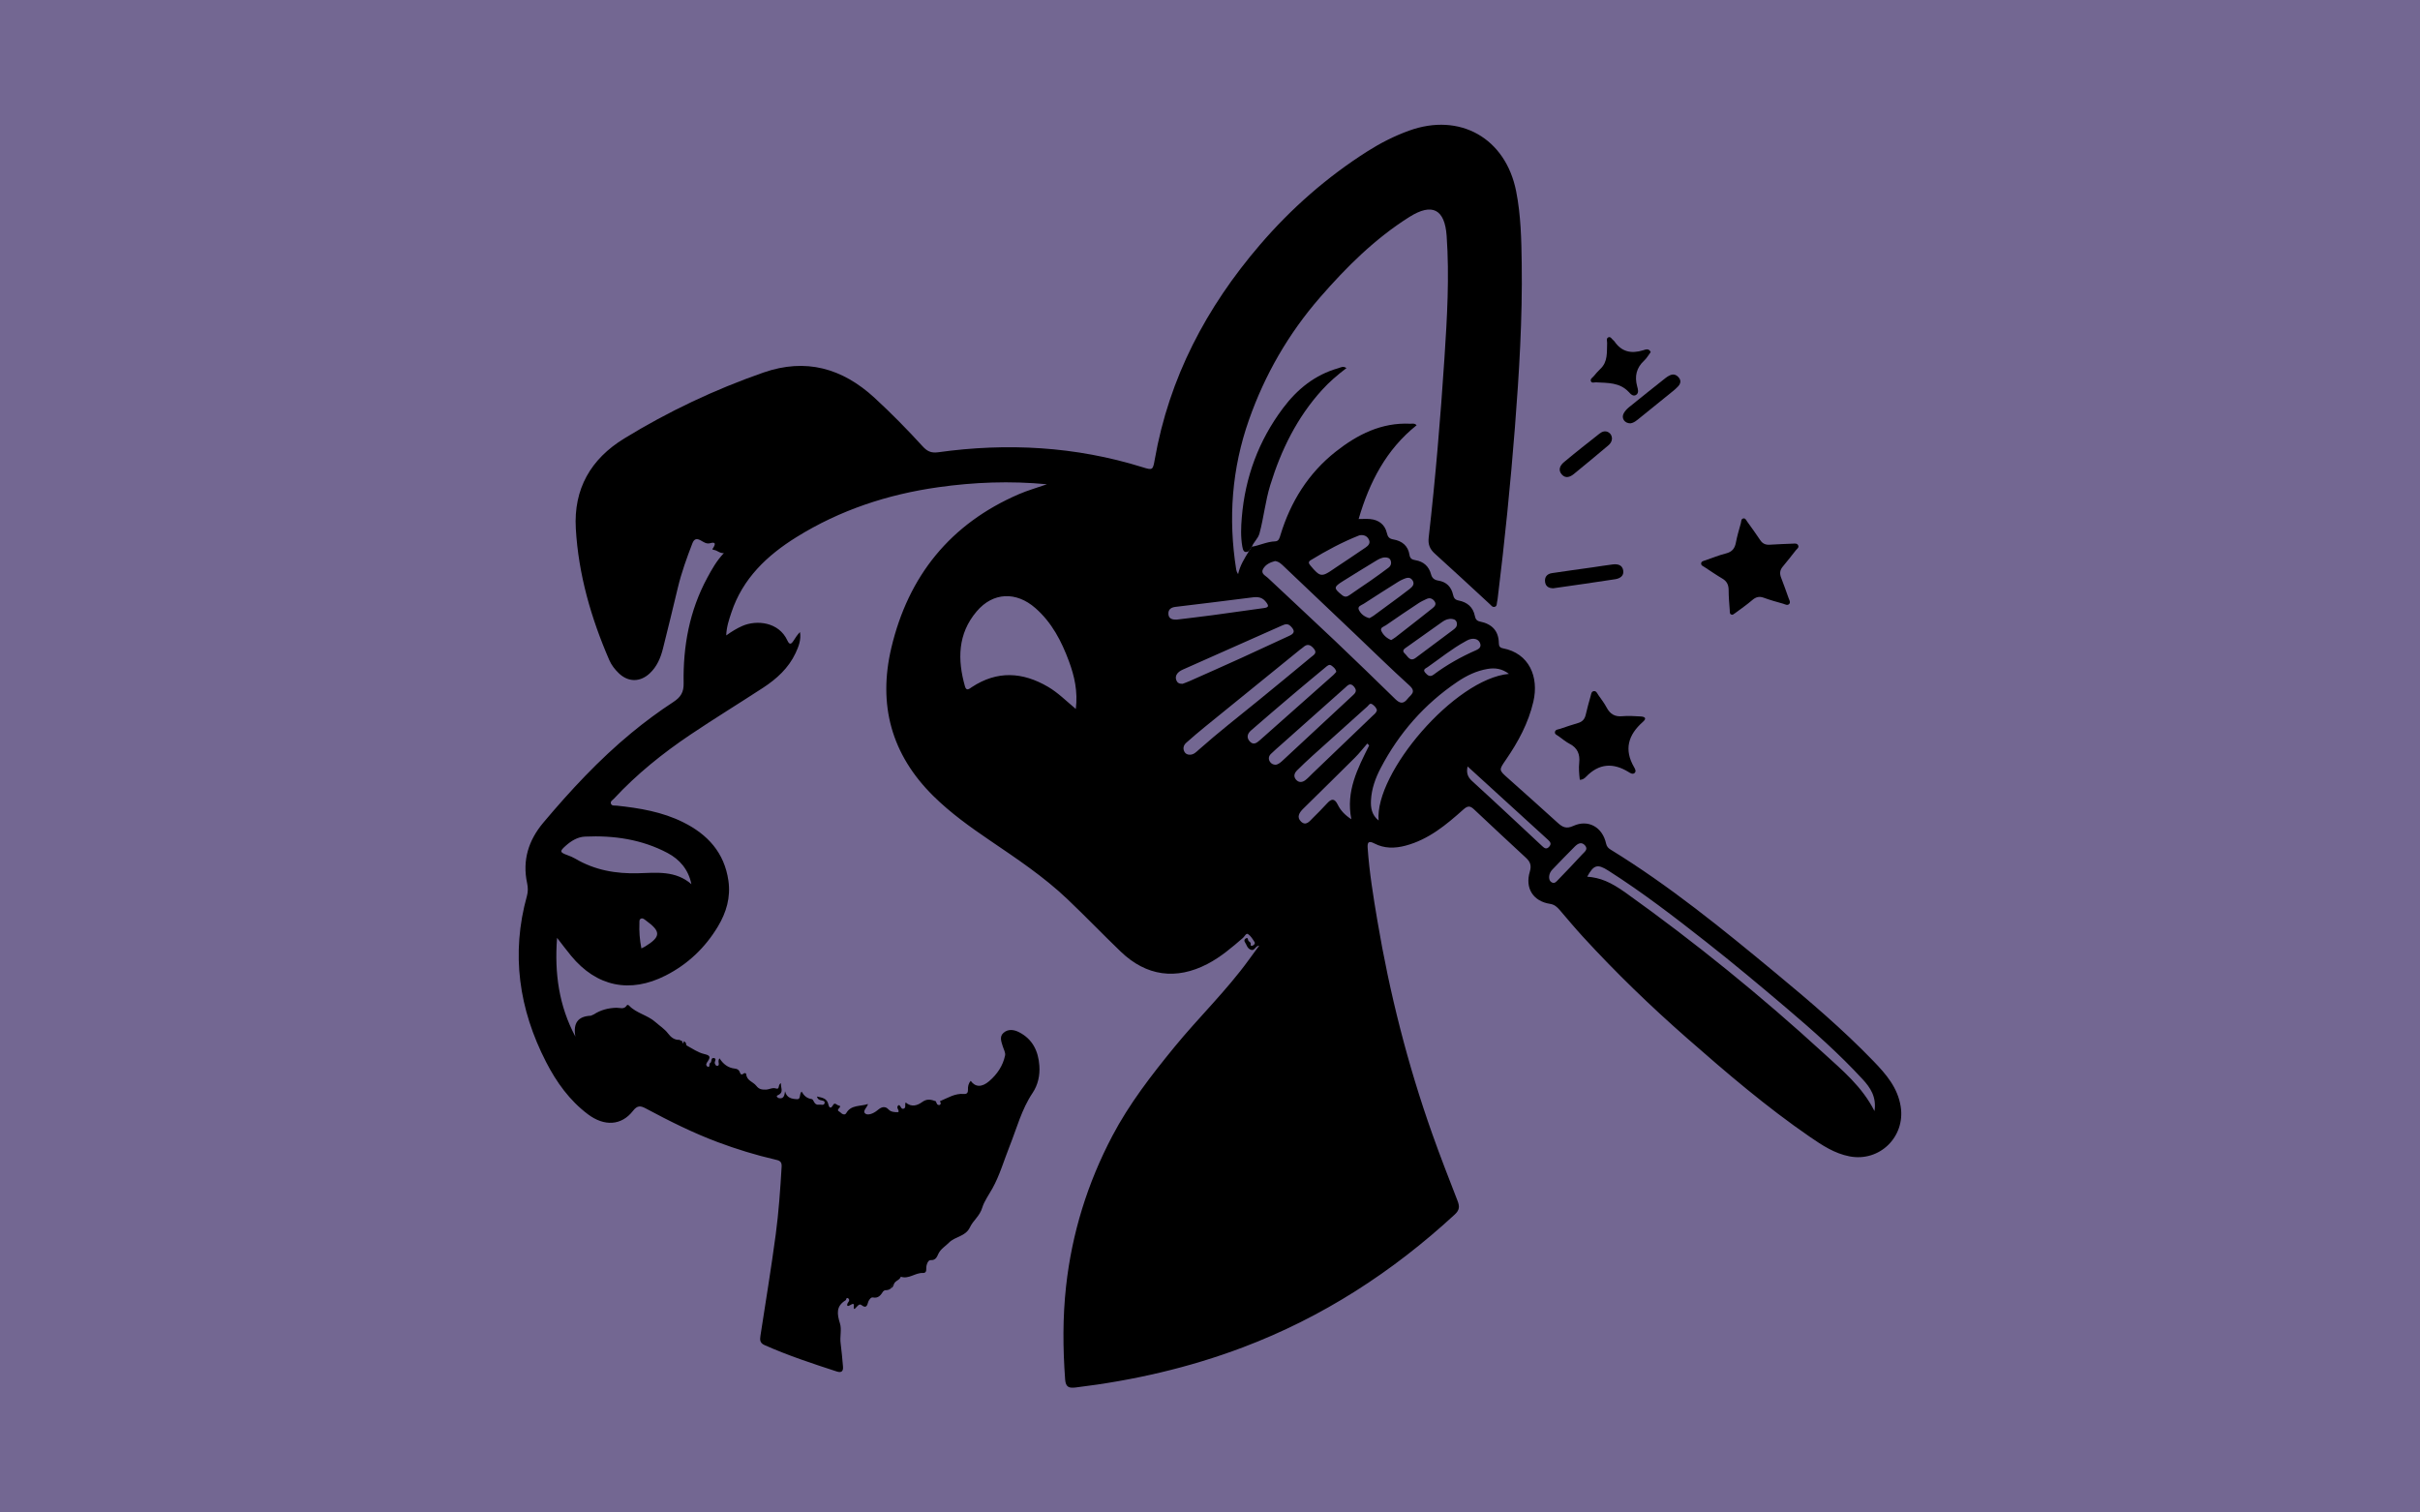 <svg xmlns="http://www.w3.org/2000/svg" id="Livello_1" viewBox="0 0 1280 799.996"><defs><style>.cls-1{fill:#000;}.cls-1,.cls-2{stroke-width:0px;}.cls-2{fill:#736792;}</style></defs><rect class="cls-2" width="1280" height="799.996"></rect><path class="cls-1" d="M467.126,683.058c-1.26,1.96-2.518,3.775-5.391,3.217-1.03-.2-1.595.724-2.239,1.727-.723,1.124-.556,4.902-3.987,2.205-1.127-.886-2.371,1.183-3.436,2.106-1.487.255,1.183-4.263-2.453-1.963-1.878,1.188-1.867-.435-.839-1.72.63-.787.48-1.617-.324-1.988-.955-.44-.734.848-1.201,1.131-5.136,3.117-4.534,7.218-2.969,12.245.994,3.192-.141,6.969.346,10.501.558,4.051.856,8.139,1.241,12.214.231,2.439-.689,3.532-3.236,2.704-12.942-4.208-25.862-8.462-38.319-14.009-2.385-1.062-2.437-2.708-2.108-4.846,2.754-17.873,5.695-35.723,8.096-53.644,1.594-11.898,2.406-23.899,3.124-35.896.175-2.92-1.462-3.257-3.461-3.719-10.31-2.383-20.393-5.49-30.31-9.198-13.153-4.918-25.664-11.184-38.013-17.794-2.789-1.493-4.497-1.785-6.837,1.227-6.106,7.862-15.183,8.329-23.846,1.815-9.729-7.315-16.642-16.977-22.114-27.619-14.389-27.987-18.664-57.238-10.13-87.915.616-2.216.57-4.434.09-6.667-2.612-12.146.739-22.737,8.577-32.053,14.302-16.997,29.398-33.251,46.553-47.422,7.11-5.873,14.57-11.391,22.285-16.436,3.922-2.564,5.456-5.21,5.371-9.875-.358-19.577,3.083-38.4,12.518-55.807,2.387-4.404,4.811-8.819,8.748-13.008-2.238.128-3.395-1.416-5.112-1.669-1.477-.218-.809-.594-.338-1.39,1.394-2.359.5-2.844-1.895-2.17-1.813.51-3.333-.624-4.803-1.451-2.191-1.231-3.534-.974-4.515,1.568-2.952,7.645-5.727,15.336-7.647,23.318-2.595,10.787-5.179,21.577-7.902,32.332-1.243,4.907-3.175,9.522-7.024,13.087-5.079,4.703-11.312,4.688-16.291-.07-2.129-2.034-3.923-4.353-5.082-7.028-9.625-22.216-16.279-45.236-17.683-69.509-1.213-20.977,7.877-36.788,25.586-47.643,23.274-14.265,47.829-25.892,73.621-34.879,22.409-7.809,41.749-2.346,58.829,13.384,8.852,8.153,17.286,16.713,25.379,25.604,2.311,2.539,4.451,3.695,8.183,3.176,36.585-5.087,72.702-3.145,108.137,7.889,5.368,1.671,5.485,1.594,6.483-4.077,7.606-43.195,27.253-80.471,55.606-113.512,16.546-19.281,35.435-35.865,56.868-49.48,6.9-4.383,14.194-8.095,21.955-10.914,26.928-9.779,51.167,3.891,56.729,32.075,2.496,12.646,2.761,25.464,2.94,38.252.406,28.938-1.352,57.804-3.603,86.642-2.343,30.007-5.374,59.944-9.042,89.817-.097.786-.166,1.585-.363,2.348-.25.969.039,2.303-1.235,2.695-1.221.376-1.878-.719-2.631-1.412-9.716-8.944-19.362-17.964-29.173-26.801-2.633-2.371-3.555-4.915-3.16-8.374,3.604-31.612,6.261-63.321,8.343-95.057,1.407-21.455,2.666-42.968,1.161-64.524-.989-14.166-7.635-17.656-19.739-10.025-18.191,11.469-33.197,26.393-47.226,42.52-16.699,19.196-29.135,40.775-37.571,64.708-9.106,25.834-11.07,52.3-6.766,79.287.122.768.418,1.508.992,2.383,1.001-4.565,3.41-8.381,5.776-12.219.498-.756.997-1.514,1.495-2.271,4.164-.68,8.008-2.701,12.318-2.837,1.969-.062,2.333-1.767,2.811-3.339,5.371-17.656,14.806-32.769,29.341-44.199,11.391-8.958,24.049-15.397,39.209-14.685,1.125.053,2.387-.4,3.475.799-16.092,12.845-24.974,30.093-30.667,49.602,2.293,0,4.231-.148,6.138.03,4.533.423,7.794,2.981,8.773,7.313.485,2.145,1.256,3.084,3.459,3.463,4.554.783,7.792,3.328,8.52,8.138.305,2.017,1.385,2.545,3.13,2.83,4.337.709,7.157,3.266,8.288,7.501.563,2.108,1.857,2.987,3.896,3.313,4.27.683,6.825,3.348,7.736,7.459.397,1.792,1.069,2.684,2.961,3.059,4.516.895,7.641,3.451,8.584,8.197.3,1.512.914,2.57,2.699,2.927,6.179,1.234,9.866,4.798,9.974,11.397.024,1.494.434,2.428,2.129,2.75,13.919,2.637,19.178,15.106,16.122,28.262-2.619,11.273-7.998,21.209-14.464,30.624-3.834,5.582-3.889,5.446,1.112,9.884,8.793,7.801,17.535,15.661,26.249,23.55,2.468,2.235,4.473,3.369,8.228,1.642,7.942-3.653,15.48.675,17.346,9.319.354,1.642,1.185,2.456,2.488,3.257,30.936,19.007,59.002,41.853,86.885,64.951,18.013,14.922,35.831,30.063,52.091,46.914,6.619,6.859,12.819,13.999,14.38,24.064,2.476,15.968-11.204,29.351-27.107,26.266-7.884-1.529-14.42-5.834-20.836-10.242-23.016-15.813-44.194-33.935-65.149-52.321-19.273-16.91-37.691-34.709-55.017-53.617-4.192-4.574-8.168-9.347-12.209-14.058-1.4-1.633-2.818-2.96-5.158-3.313-8.881-1.341-13.366-8.239-10.701-17.074.987-3.271.177-5.224-2.034-7.273-9.204-8.527-18.397-17.065-27.522-25.676-2.026-1.912-3.328-1.921-5.554.07-9.076,8.116-18.403,15.909-30.596,19.153-5.719,1.521-11.27,1.584-16.562-1.172-3.034-1.581-3.71-.57-3.509,2.366.885,12.926,2.983,25.686,5.131,38.443,6.46,38.376,15.976,75.972,28.975,112.658,4.233,11.947,8.845,23.763,13.435,35.58,1.126,2.898,1.126,4.836-1.451,7.213-32.984,30.437-69.964,54.378-112.084,70.288-28.597,10.802-58.096,17.545-88.377,21.211-3.46.419-5.34-.026-5.645-4.199-1.207-16.502-1.323-32.979.506-49.428,3.115-28.015,11.34-54.491,24.467-79.424,8.973-17.044,20.699-32.176,32.844-47.026,12.791-15.64,27.433-29.695,39.324-46.099,1.7-2.346,3.422-4.676,5.526-7.548-2.227.191-2.367,3.102-4.559,2.171-1.901-.807-2.076-2.617-3.016-3.974-.54-.78-.267-1.664.534-2.027,1.33-.604.917.8,1.312,1.303.375.479,1.221.872,1.221,1.302,0,.876-.273,1.755,1.046,1.23.717-.285,1.466-1.116.964-1.895-.985-1.529-1.996-3.257-3.453-4.192-1.001-.643-1.761,1.24-2.617,1.982-5.896,5.111-11.834,10.18-18.796,13.81-16.579,8.646-32.373,6.475-45.858-6.478-9.525-9.15-18.675-18.69-28.245-27.791-12.494-11.882-26.818-21.409-41.02-31.071-10.49-7.136-20.772-14.48-29.868-23.46-22.291-22.007-29.363-48.358-22.232-78.428,9.021-38.04,31.198-65.555,67.375-81.208,4.687-2.028,9.646-3.428,14.913-5.27-19.518-1.863-38.54-1.107-57.51,1.568-26.745,3.771-51.948,12.085-74.942,26.37-15.565,9.67-28.496,21.891-34.463,39.955-1.227,3.715-2.543,7.435-2.716,12.058,2.985-2.125,5.642-3.753,8.511-5.009,7.55-3.304,19.311-2.17,23.841,7.687,1.104,2.403,2.016,1.992,3.178.219,1.048-1.598,2.043-3.231,3.489-4.682.688,4.071-.703,7.651-2.346,11.144-3.729,7.932-9.962,13.602-17.124,18.281-12.828,8.379-25.911,16.373-38.62,24.925-14.601,9.824-28.281,20.831-40.301,33.773-.69.743-1.968,1.367-1.64,2.526.415,1.468,1.948,1.046,3.059,1.164,12.137,1.288,24.113,3.281,35.177,8.781,12.924,6.425,21.791,16.063,23.933,30.901,1.271,8.807-1.087,16.816-5.539,24.232-6.746,11.236-15.937,19.986-27.671,25.951-18.857,9.585-36.503,5.908-49.992-10.436-2.407-2.917-4.662-5.959-7.422-9.501-1.437,18.788,1.036,36.095,9.696,52.232-1.295-7.105,1.322-10.749,8.194-11.042.531-.237,1.062-.475,1.593-.712,3.622-2.359,7.587-3.365,11.914-3.494,1.776-.053,3.999,1.066,5.409-1.156.346-.545.842-.429,1.288.035,3.905,4.057,9.757,4.967,13.933,8.687,2.238,1.994,4.807,3.566,6.678,6.033,1.431,1.886,3.257,3.489,5.938,3.369.533.248,1.065.497,1.597.745.028.28.056.56.083.84,0,0,.264.183.264.183,0,0,.257-.185.257-.185.076-.309.153-.619.229-.927.345.295.691.589,1.036.883.147.499.143,1.28.465,1.452,3.005,1.61,5.926,3.707,9.153,4.475,2.92.695,3.713,1.306,2.023,3.857-.664,1.003-1.534,1.982.052,2.995,1.406-.05.283-1.573,1.201-2.064.997-.533.247-2.836,1.827-2.642,2.003.246.22,1.914.617,2.867.265.636.533,1.32,1.312,1.266.927-.064.835-.828.742-1.492-.111-.789-.229-1.573.415-2.483,1.957,3.015,4.521,5.081,8.167,5.44,1.131.111,2.081.615,2.487,1.685.444,1.17.825,2.002,2.168.884.497-.413,1.293-.079,1.318.331.213,3.503,3.684,4.068,5.309,6.178,1.525,1.981,3.072,2.07,5.091,2.034,1.811-.033,3.382-1.236,5.396-.586,2.115.682.782-2.106,2.607-2.797-.367,2.398,1.829,4.809-1.788,6.401-1.146.505.193,1.43.753,1.52,2.584.416,2.827-1.495,3.172-3.658.844,3.638,3.747,4.071,6.41,4.19,2.036.09.99-2.666,2.328-4.039,1.308,2.233,2.779,3.598,5.346,3.969,1.219.176,1.11,3.358,3.832,2.961,1.084-.158,2.615.618,2.986-.769.371-1.385-1.243-1.364-2.204-1.634-.8-.225-1.463-.572-1.853-1.918,2.833.647,5.366.886,6.095,4.298.32,1.5,1.23,2.477,2.393.307.967-1.804,2.041-.006,2.994.152,1.468.244.569,1.056.072,1.624-1.131,1.292.373,1.485.878,2.041.891.98,2.392,1.584,3.058.415,2.63-4.611,7.512-3.458,11.514-4.873-.356,1.878-3.265,3.814-1.271,5.172,1.325.902,4.027-.053,6.012-1.642,1.529-1.224,3.794-3.268,6.344-.462.96,1.057,3.078,1.38,4.991,1.238.707-1.206-1.576-2.293.085-3.696,1.213-.18,1.138,2.335,2.65,1.887,1.543-.457.524-2.08,1.137-3.303,3.13,2.707,6.298,1.545,8.705-.215,2.604-1.905,4.756-1.314,7.215-.443.242.545.486,1.089.729,1.633l-.014-.014c.547.326,1.16.711,1.684.106.49-.566.061-1.176-.198-1.737,4.105-1.695,7.947-4.257,12.697-3.825,1.551.141,2.194-.731,2.132-2.15-.078-1.779.221-3.404,1.47-4.774,2.415,3.377,5.851,3.502,9.766.135,4.213-3.623,7.261-8.128,8.394-13.599.308-1.484-.77-3.269-1.258-4.902-.72-2.412-1.853-5.025.415-7.03,2.466-2.181,5.533-1.73,8.206-.369,7.177,3.655,10.224,10.009,10.768,17.715.363,5.14-.736,10.176-3.564,14.394-5.834,8.699-8.389,18.722-12.187,28.244-2.977,7.465-5.201,15.336-9.077,22.293-1.839,3.302-4.408,6.903-5.365,10.147-1.315,4.455-4.817,6.781-6.494,10.356-2.366,5.044-7.869,4.83-11.142,8.188-1.86,1.908-4.205,3.15-5.542,5.791-.648,1.28-1.259,3.686-4.201,3.439-1.255-.105-2.326,2.522-2.249,4.399.059,1.433-.241,2.469-1.807,2.402-4.038-.173-7.42,3.415-11.653,1.974-.604,1.896-3.075,2.075-3.665,3.985-1.134.343-1.598,1.187-1.716,2.29-.906.774-2.003.872-3.124.884-.283.201-.565.403-.847.605ZM569.024,374.989c1.126-9.261-.706-17.315-3.617-25.184-3.932-10.628-9.012-20.497-17.758-28.165-10.134-8.885-22.405-8.486-31.089,1.771-10.047,11.866-10.179,25.532-6.148,39.683.768,2.695,2.36,1.163,3.629.33,13.408-8.802,26.821-8.037,40.299-.136,5.258,3.082,9.531,7.403,14.684,11.7ZM674.404,296.759c-2.544.652-5.026,1.809-6.345,4.206-1.339,2.435,1.242,3.457,2.551,4.693,11.799,11.135,23.73,22.131,35.497,33.299,10.72,10.175,21.315,20.482,31.895,30.803,2.317,2.26,4.195,2.819,6.436-.077,1.74-2.249,4.911-3.607,1.044-7.108-9.878-8.943-19.384-18.296-29.042-27.481-12.43-11.82-24.857-23.643-37.304-35.446-1.327-1.258-2.626-2.633-4.733-2.891ZM991.467,587.688c1.138-7.536-2.207-12.429-6.276-16.838-12.473-13.517-26.211-25.699-40.212-37.594-13.986-11.882-28.065-23.647-42.49-34.999-16.814-13.232-33.766-26.266-51.827-37.772-5.802-3.696-7.718-3.001-11.148,3.209,6.902.57,12.239,2.711,20.51,8.623,36.58,26.148,71.442,54.439,104.595,84.796,9.78,8.955,20.217,17.509,26.848,30.574ZM365.702,467.657c-1.571-7.764-6.22-13.093-12.596-16.477-13.62-7.228-28.444-9.371-43.7-8.677-3.932.179-7.282,2.269-10.186,4.843-3.343,2.963-3.166,3.481,1.063,5.021,1.359.495,2.725,1.049,3.965,1.784,10.335,6.127,21.581,8.079,33.442,7.726,9.696-.289,19.652-1.478,28.012,5.78ZM798.116,356.434c-3.76-2.848-7.437-3.274-11.343-2.613-5.847.989-11.082,3.539-15.909,6.798-17.414,11.757-30.888,27.095-40.611,45.689-2.763,5.284-4.79,10.932-5.103,16.951-.202,3.891.322,7.762,4.038,10.733-2.192-25.055,40.227-74.93,68.928-77.558ZM629.35,399.188c2.057-.007,3.352-1.419,4.717-2.632,10.35-9.201,21.292-17.684,32.012-26.436,9.183-7.497,18.331-15.037,27.452-22.608,1.314-1.091,3.361-2.071,1.405-4.409-1.722-2.058-3.429-2.799-5.632-.766-.482.445-1.063.78-1.575,1.195-16.788,13.621-33.583,27.233-50.351,40.878-3.371,2.743-6.694,5.552-9.933,8.45-1.356,1.213-1.919,2.889-1.029,4.67.573,1.147,1.634,1.678,2.935,1.658ZM625.481,361.695c.937-.361,2.311-.822,3.629-1.408,9.154-4.071,18.317-8.123,27.437-12.268,8.523-3.874,16.982-7.888,25.501-11.771,3.053-1.392,2.701-2.916.655-4.999-1.555-1.583-2.952-1.127-4.631-.378-17.099,7.624-34.216,15.207-51.329,22.8-1.447.642-2.938,1.22-3.969,2.511-.899,1.126-1.098,2.4-.545,3.716.502,1.194,1.434,1.857,3.252,1.797ZM724.193,394.275c-.333-.329-.666-.659-.999-.988-2.156,2.481-4.173,5.101-6.493,7.417-9.067,9.052-18.236,18.002-27.352,27.005-2.015,1.99-3.716,4.44-1.207,6.844,2.608,2.499,4.498-.149,6.239-1.875,2.532-2.511,5.067-5.026,7.465-7.663,2.334-2.568,3.985-2.978,5.762.668,1.518,3.117,3.993,5.608,7.156,7.635-2.992-14.779,3.342-26.881,9.43-39.043ZM706.803,355.336c-.322-1.609-1.413-2.405-2.434-3.204-1.266-.992-2.223-.049-3.13.704-5.776,4.802-11.567,9.586-17.295,14.444-7.443,6.312-14.861,12.656-22.226,19.06-1.902,1.654-2.598,3.772-.64,5.87,1.858,1.99,3.595.807,5.161-.579,13.033-11.541,26.057-23.092,39.073-34.653.57-.506,1.033-1.133,1.49-1.641ZM674.743,404.502c1.552-.227,2.727-1.341,3.873-2.402,12.185-11.288,24.345-22.604,36.507-33.917,1.47-1.367,3.041-2.564,1.11-4.904-2.082-2.523-3.413-.726-4.831.532-11.243,9.974-22.458,19.979-33.679,29.977-1.868,1.665-3.788,3.279-5.561,5.04-1.123,1.114-1.374,2.587-.515,3.998.644,1.057,1.672,1.661,3.096,1.678ZM728.287,375.521c-.441-1.325-1.379-2.28-2.469-3.003-1.294-.858-1.821.477-2.556,1.137-9.723,8.727-19.46,17.439-29.16,26.191-2.746,2.478-5.428,5.03-8.053,7.635-1.449,1.438-2.037,3.223-.517,4.941,1.498,1.692,3.356,1.426,4.978.17,1.348-1.044,2.499-2.341,3.737-3.527,10.586-10.138,21.179-20.269,31.746-30.426.925-.889,2.1-1.651,2.293-3.118ZM622.391,327.737c6.262-.77,12.689-1.506,19.1-2.363,9.026-1.206,18.038-2.514,27.059-3.754,2.684-.369,2.584-1.234,1.049-3.232-2.515-3.273-5.605-2.611-8.942-2.18-12.958,1.675-25.934,3.213-38.905,4.786-2.246.272-3.871,1.276-3.759,3.717.12,2.605,2.053,3.091,4.398,3.024ZM719.893,283.045c-.226.033-.645.016-1.001.157-8.957,3.538-17.409,8.07-25.612,13.086-1.395.853-1.144,1.681-.173,2.842,5.09,6.08,5.919,6.24,12.204,1.883.324-.225.648-.451.976-.671,5.355-3.581,10.741-7.118,16.044-10.775,1.279-.882,2.598-2.126,1.793-3.959-.735-1.673-2.112-2.659-4.232-2.563ZM776.253,405.393c-.725,3.228-.064,5.51,2.336,7.696,12.488,11.375,24.79,22.954,37.143,34.476,1.177,1.098,2.253,1.854,3.657.296,1.373-1.523.608-2.556-.592-3.649-14.139-12.885-28.265-25.785-42.545-38.819ZM732.582,294.833c-1.934.056-3.535,1.023-5.105,1.979-5.746,3.498-11.484,7.012-17.183,10.586-4.99,3.13-4.948,3.752-.475,7.354,1.61,1.296,2.726.91,4.182-.128,3.544-2.527,7.207-4.886,10.774-7.38,3.241-2.266,6.453-4.578,9.61-6.959,1.257-.948,1.743-2.356,1.142-3.89-.504-1.288-1.693-1.541-2.945-1.562ZM724.339,326.973c.702-.414,1.518-.813,2.245-1.338,2.77-2.003,5.515-4.04,8.262-6.075,3.591-2.661,7.223-5.269,10.736-8.03,1.45-1.14,2.926-2.633,1.47-4.68-1.388-1.951-3.251-1.188-4.982-.436-.842.366-1.673.783-2.448,1.272-6.116,3.858-12.253,7.684-18.291,11.66-1.15.757-3.555,1.308-2.569,3.297,1.033,2.083,2.938,3.673,5.578,4.33ZM735.831,338.552c.78-.503,1.578-.949,2.3-1.496,1.785-1.354,3.536-2.754,5.299-4.136,4.769-3.736,9.567-7.437,14.286-11.235,1.117-.899,2.228-2.085,1-3.707-1.077-1.422-2.48-1.96-4.171-1.158-1.426.677-2.886,1.33-4.195,2.197-5.816,3.852-11.619,7.726-17.336,11.722-1.029.719-3.257,1.18-2.366,3.047,1.01,2.116,2.782,3.778,5.183,4.765ZM770.605,329.874c-.127-1.558-1.022-2.31-2.538-2.492-1.951-.234-3.61.414-5.163,1.519-6.214,4.422-12.443,8.824-18.655,13.25-1.26.898-3.122,1.842-1.174,3.582,1.547,1.382,2.684,4.483,5.702,2.241,6.545-4.862,13.068-9.753,19.598-14.636,1.17-.875,2.371-1.738,2.232-3.463ZM779.652,337.882c-2.119-.111-3.342.694-4.616,1.389-7.084,3.868-13.319,8.983-19.91,13.574-.942.656-2.804,1.259-1.301,2.948,1.127,1.267,2.415,2.559,4.376,1.093,6.996-5.231,14.559-9.48,22.558-12.981,1.335-.584,2.693-1.526,2.223-3.294-.502-1.888-2.05-2.622-3.33-2.729ZM819.394,463.359c-.135,1.398.115,2.686,1.455,3.393,1.366.721,2.246-.33,3.043-1.159,4.375-4.545,8.762-9.081,13.023-13.732,1.126-1.229,3.232-2.589,1.487-4.638-1.864-2.188-3.847-1.06-5.439.529-3.998,3.989-7.92,8.054-11.828,12.131-.912.952-1.57,2.112-1.74,3.476ZM339.252,501.633c.827-.405,1.312-.597,1.75-.865,8.657-5.282,8.753-8.047.51-13.991-.751-.542-1.491-1.301-2.457-.898-1.04.434-.82,1.542-.854,2.438-.168,4.338.118,8.642,1.051,13.316Z"></path><path class="cls-1" d="M916.446,325.17c-1.783-.042-1.463-1.363-1.531-2.308-.255-3.551-.595-7.107-.588-10.661.006-2.79-.889-4.742-3.35-6.183-3.185-1.865-6.218-3.989-9.316-6.002-.764-.496-1.876-.851-1.886-1.859-.014-1.355,1.372-1.474,2.299-1.805,3.602-1.289,7.183-2.702,10.881-3.639,3.142-.797,4.596-2.562,5.186-5.639.669-3.491,1.676-6.921,2.639-10.348.26-.924.044-2.362,1.431-2.522,1.058-.122,1.441,1.014,1.959,1.738,2.303,3.217,4.65,6.408,6.825,9.711,1.238,1.881,2.814,2.593,4.992,2.463,4.08-.245,8.164-.423,12.249-.568,1.017-.036,2.281-.276,2.845.868.601,1.22-.593,1.859-1.22,2.648-2.299,2.891-4.537,5.835-6.925,8.65-1.567,1.847-1.69,3.702-.846,5.872,1.387,3.566,2.669,7.172,3.946,10.779.342.965,1.104,2.103.393,2.995-.928,1.164-2.234.25-3.299-.05-3.429-.963-6.874-1.911-10.21-3.144-2.426-.897-4.178-.414-6.106,1.242-2.896,2.487-6.071,4.651-9.132,6.944-.417.312-.868.578-1.233.82Z"></path><path class="cls-1" d="M662.145,289.184c-.499.757-.997,1.514-1.495,2.271-2.708,1.51-3.231-.525-3.557-2.369-.903-5.108-.702-10.29-.276-15.403,1.774-21.279,8.893-40.574,21.741-57.728,7.584-10.126,16.937-17.71,29.273-21.202,1.286-.364,2.629-1.334,4.343-.053-4.713,3.564-9.071,7.309-12.95,11.589-13.207,14.573-21.606,31.676-27.364,50.351-2.577,8.36-3.406,17.031-5.665,25.432-.784,2.916-3.087,4.544-4.049,7.113Z"></path><path class="cls-1" d="M835.591,412.451c-.38-3.306-.603-6.172-.298-9.088.448-4.29-.845-7.719-4.96-9.862-2.09-1.088-3.939-2.649-5.867-4.037-.831-.598-2.164-1.024-2.028-2.215.166-1.446,1.712-1.403,2.786-1.763,3.128-1.049,6.246-2.139,9.416-3.047,2.293-.656,3.54-2.036,4.075-4.328.78-3.34,1.666-6.657,2.615-9.952.275-.955.343-2.33,1.539-2.57,1.453-.291,1.916,1.164,2.563,2.08,1.522,2.157,3.14,4.28,4.373,6.601,1.823,3.433,4.339,4.942,8.314,4.558,3.133-.303,6.332-.036,9.494.116,2.084.101,3.768.749,1.33,2.901-7.737,6.827-10.089,14.608-4.617,23.98.478.819,1.188,2.08.343,2.941-1.039,1.058-2.343.16-3.265-.407-8.187-5.044-15.675-4.585-22.511,2.509-.758.787-1.735,1.621-3.302,1.581Z"></path><path class="cls-1" d="M873.096,186.24c-1.2,1.592-2.117,3.264-3.447,4.489-4.133,3.809-5.142,8.306-3.713,13.618.391,1.455,1.028,3.386-.444,4.454-1.671,1.213-3.115-.51-4.039-1.495-4.802-5.119-11.098-4.705-17.229-5.077-.962-.058-2.363.63-2.792-.694-.362-1.116.881-1.796,1.538-2.57,1.107-1.306,2.203-2.641,3.455-3.8,4.114-3.81,3.4-8.834,3.626-13.654.051-1.086-.659-2.65.795-3.146,1.083-.369,1.701,1.008,2.505,1.637.206.161.415.342.56.556,3.8,5.612,8.955,6.64,15.159,4.726,1.183-.365,3.035-1.258,4.027.955Z"></path><path class="cls-1" d="M821.438,311.176c-1.799-.078-3.831-.68-4.199-3.283-.376-2.659,1.016-4.354,3.623-4.748,7.161-1.084,14.341-2.043,21.512-3.065,3.521-.502,7.03-1.096,10.559-1.528,2.536-.31,5.038.111,5.606,3.051.584,3.022-1.76,4.377-4.176,4.757-10.799,1.7-21.631,3.185-32.925,4.816Z"></path><path class="cls-1" d="M862.322,223.916c-3.053-.005-4.857-2.708-3.538-5.213.654-1.241,1.686-2.381,2.785-3.273,6.443-5.235,12.949-10.391,19.454-15.548.714-.566,1.516-1.062,2.35-1.423,1.811-.786,3.34-.253,4.571,1.236,1.352,1.636.953,3.215-.308,4.626-.87.975-1.888,1.831-2.906,2.659-5.722,4.658-11.449,9.31-17.208,13.921-1.63,1.305-3.197,2.788-5.2,3.016Z"></path><path class="cls-1" d="M852.627,231.913c-.035,1.572-.843,2.754-1.982,3.706-6.049,5.059-12.078,10.143-18.206,15.105-1.933,1.565-4.326,2.532-6.356.26-2.191-2.452-.837-4.884,1.145-6.544,6.142-5.143,12.451-10.086,18.745-15.045,1.379-1.087,3.019-1.739,4.766-.75,1.23.696,1.807,1.859,1.888,3.267Z"></path><path class="cls-1" d="M471.097,681.568c.118-1.103.581-1.947,1.716-2.29-.237,1.014-.817,1.771-1.716,2.29Z"></path><path class="cls-1" d="M467.126,683.058c.282-.202.565-.403.847-.605-.282.202-.565.403-.847.605Z"></path><path class="cls-1" d="M495.697,584.107s-.014-.014-.014-.014c0,0,.014.014.014.014Z"></path></svg>